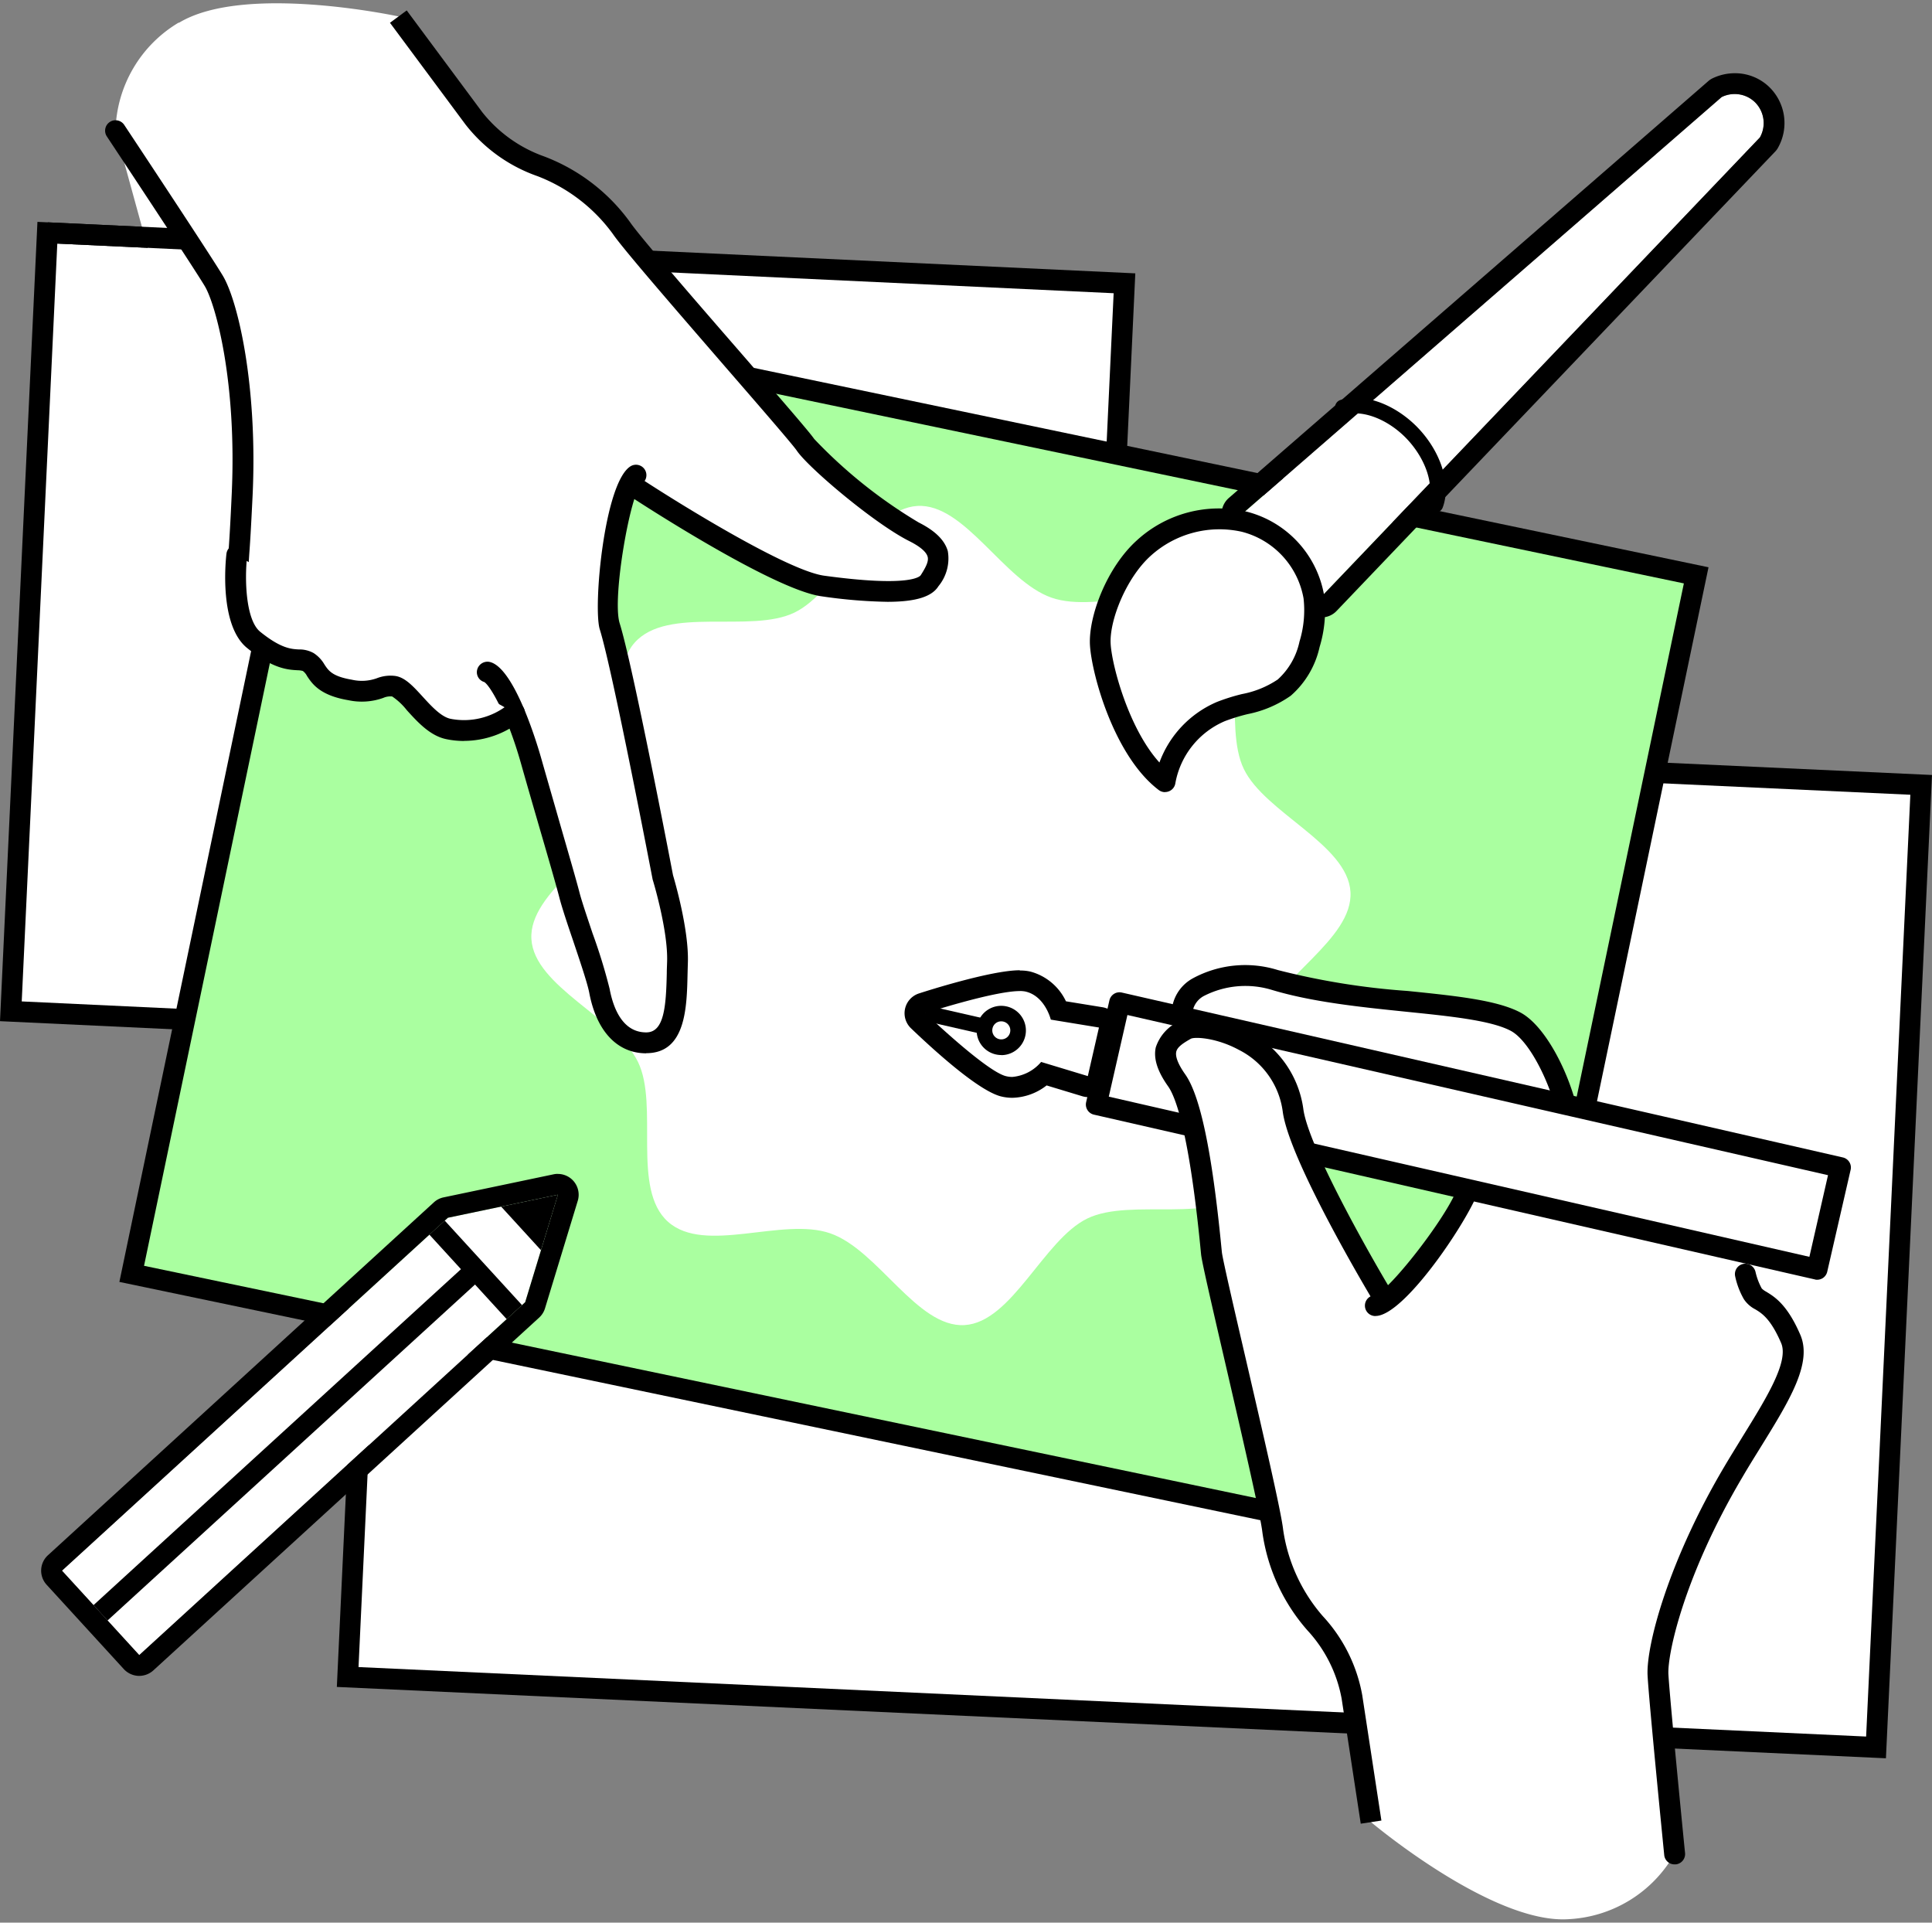 <svg xmlns="http://www.w3.org/2000/svg" width="201" height="200" viewBox="0 0 201 200"><rect x="0" y="0" width="201" height="200" fill="#808080" stroke="none"/><defs><clipPath id="a"><path data-name="アートボード 1 のコピー 21" transform="translate(873 1341)" fill="#fff" d="M0 0h201v200H0z"/></clipPath></defs><g data-name="マスクグループ 40" transform="translate(-873 -1341)" clip-path="url(#a)"><g data-name="レイヤー 1"><g data-name="グループ 1043"><path data-name="長方形 256" fill="#fff" d="m913.821 1415.308 159.004 7.332-4.617 100.133-159.004-7.331z"/><path data-name="パス 2189" d="m1069.207 1523.901-161.163-7.422 4.792-102.285 161.164 7.422Zm-158.907-9.488 156.847 7.227 4.6-97.968-156.847-7.224Z"/></g><g data-name="グループ 1044"><path data-name="長方形 257" fill="#fff" d="m989.989 1370.463-3.81 80.988-112.073-5.273 3.81-80.988z"/><path data-name="パス 2190" d="M987.219 1452.581 873 1447.225l3.895-83.146 114.219 5.356Zm-111.958-7.411 109.9 5.15 3.7-78.818-109.9-5.162-3.7 78.818Z"/></g><g data-name="グループ 1045"><path data-name="長方形 258" fill="#aaffa0" d="m1049.458 1400.835-21.35 102.2-141.418-29.544 21.351-102.2z"/><path data-name="パス 2191" d="m1028.959 1504.329-1.06-.227-142.479-29.754 21.79-104.318 1.06.227 142.479 29.753-21.79 104.319Zm-140.974-31.657 139.3 29.093 20.9-100.078-139.3-29.1Z"/></g><path data-name="パス 2192" d="M1003.956 1447.748c1.731-4.977 9.835-9.023 9.543-13.968s-8.883-8.223-11.09-12.778.714-13.21-3.127-16.629-11.9.53-16.878-1.2-9.023-9.835-13.968-9.543-8.223 8.883-12.778 11.09-13.209-.718-16.628 3.128.53 11.9-1.2 16.878-9.836 9.022-9.544 13.963 8.883 8.223 11.09 12.778-.714 13.21 3.127 16.629 11.9-.53 16.878 1.2 9.023 9.835 13.968 9.543 8.223-8.883 12.778-11.09 13.21.714 16.629-3.127-.53-11.9 1.2-16.878Z" fill="#fff"/><g data-name="グループ 1047"><g data-name="グループ 1046"><path data-name="パス 2193" d="m927.637 1476.459 3.408-11.187-11.447 2.4-40.15 36.71 8.039 8.785Z" fill="#fff"/><path data-name="パス 2194" d="m931.045 1465.272-3.408 11.187-40.15 36.71-8.039-8.785 40.15-36.71 11.447-2.4m0-2.164a2.056 2.056 0 0 0-.444.043l-11.447 2.4a2.128 2.128 0 0 0-1.017.519l-40.15 36.71a2.17 2.17 0 0 0-.141 3.062l8.039 8.785a2.214 2.214 0 0 0 1.5.7h.1a2.2 2.2 0 0 0 1.461-.563l40.15-36.71a2.152 2.152 0 0 0 .606-.963l3.408-11.187a2.166 2.166 0 0 0-2.077-2.791Z"/></g><path data-name="長方形 259" d="m917.671 1469.43 1.597-1.46 8.04 8.79-1.596 1.461z"/><path data-name="長方形 260" d="m882.728 1507.97 39.018-35.666 1.46 1.597-39.018 35.666z"/><path data-name="パス 2195" d="m925.138 1466.516 4.144 4.533 1.764-5.777Z"/></g><g data-name="グループ 1051"><path data-name="パス 2196" d="M1047.212 1533.855s-1.59-16.034-1.731-18.62 1.893-11.057 7.811-21.065c3.441-5.821 7.292-10.9 6-13.892-1.774-4.144-3.354-3.7-3.949-4.685-.682-1.125.454-2.348-2.5-4.609-2.261-1.731-3.04-.93-4.2-1.785s-1.06-5.063-2.954-6.6a8.467 8.467 0 0 0-6.849-1.709l-2.424 1.634a9.311 9.311 0 0 1-.065-2.64c.325-3.484-2.7-11-5.7-12.6-4.36-2.315-16.564-1.785-25.036-4.339-4.144-1.244-9.164.195-9.6 2.878a4.762 4.762 0 0 0 .206 2.359c-1.569.909-3.083 2-.811 5.193 2.337 3.278 3.441 16.229 3.624 18s6.016 25.663 6.373 28.855a18.554 18.554 0 0 0 4.414 9.618 15.338 15.338 0 0 1 3.83 7.671c.335 2.175 1.991 13.026 1.991 13.026s12.561 10.592 20.513 10.094a13.446 13.446 0 0 0 11.057-6.794Zm-39.7-77.358a10.009 10.009 0 0 0-.389-1.7c4.815.66 15.3 1.515 16.727 2.564 1.915 1.407 2.867 2.294 2.023 6.838-.281 1.5-3.43 6.448-6.21 9.683l-2.856 1.926s-8.653-14.388-9.291-19.311Z" fill="#fff"/><path data-name="パス 2197" d="M1016.085 1477.898a1.083 1.083 0 0 1-.065-2.164c1.439-.292 8.277-9.056 8.785-11.739.747-4.046.065-4.555-1.6-5.767-.941-.617-7.519-1.352-11.447-1.8a53.943 53.943 0 0 1-7.162-1.017c-7.043-2.391-10.278-5.669-9.629-9.748a4.249 4.249 0 0 1 2.121-2.889 11.441 11.441 0 0 1 8.861-.866 75.664 75.664 0 0 0 13.5 2.175c5 .509 9.3.952 11.728 2.24 3.408 1.807 6.643 9.683 6.275 13.654-.314 3.419.768 4.014 1.742 4.544a4.5 4.5 0 0 1 .92.606 1.079 1.079 0 1 1-1.493 1.558 2.489 2.489 0 0 0-.454-.27c-1.158-.628-3.311-1.8-2.856-6.643.292-3.116-2.586-10.192-5.139-11.544-2.056-1.093-6.373-1.526-10.938-1.991-4.533-.465-9.672-.985-13.9-2.261a9.456 9.456 0 0 0-7.087.628 2.284 2.284 0 0 0-1.125 1.4c-.454 2.889 2.294 5.366 8.19 7.368a66.285 66.285 0 0 0 6.708.909c7.909.887 11.393 1.385 12.5 2.2 2.337 1.72 3.343 3.062 2.445 7.909-.433 2.348-7.6 13.373-10.8 13.5h-.043Z"/><g data-name="グループ 1050"><g data-name="グループ 1048"><path data-name="パス 2198" d="m986.169 1452.927-4.858-1.471s-1.59 1.947-3.646 1.482-8.407-6.556-8.407-6.556 8.374-2.716 10.419-2.25 2.64 2.921 2.64 2.921l5.009.822Z" fill="#fff"/><path data-name="パス 2199" d="M979.083 1444.088a3.019 3.019 0 0 1 .6.054c2.045.465 2.64 2.921 2.64 2.921l5.009.822-1.158 5.053-4.858-1.471a4.428 4.428 0 0 1-3 1.558 2.635 2.635 0 0 1-.638-.076c-2.045-.465-8.407-6.556-8.407-6.556s7.1-2.3 9.824-2.3m0-2.164c-2.975 0-9.727 2.164-10.495 2.413a2.165 2.165 0 0 0-.822 3.624c2.532 2.424 7.13 6.578 9.424 7.1a4.919 4.919 0 0 0 1.125.13 6 6 0 0 0 3.56-1.287l3.679 1.114a2.055 2.055 0 0 0 .628.1 2.177 2.177 0 0 0 1.093-.292 2.138 2.138 0 0 0 1.017-1.385l1.158-5.053a2.166 2.166 0 0 0-1.764-2.618l-3.8-.617a5.717 5.717 0 0 0-3.711-3.094 4.7 4.7 0 0 0-1.082-.108Z"/></g><path data-name="長方形 261" d="m969.065 1447.169.362-1.582 6.138 1.402-.361 1.583z"/><path data-name="パス 2200" d="M977.168 1450.748a2.664 2.664 0 0 1-.573-.065 2.562 2.562 0 0 1-1.926-3.062 2.558 2.558 0 0 1 3.073-1.926 2.564 2.564 0 0 1-.573 5.063Zm0-3.505a.922.922 0 0 0-.909.725.938.938 0 1 0 1.125-.7.666.666 0 0 0-.206-.022Z"/><g data-name="グループ 1049"><path data-name="パス 2201" d="m996.989 1458.163-9.932-2.272 2.424-10.592 75 17.149-2.423 10.592-53.112-12.139" fill="#fff"/><path data-name="パス 2202" d="M1062.056 1474.122a.6.6 0 0 1-.238-.032l-53.112-12.142.487-2.11 52.051 11.9 1.937-8.493-72.889-16.662-1.937 8.493 8.883 2.034-.487 2.11-9.943-2.272a1.08 1.08 0 0 1-.811-1.287l2.424-10.6a1.074 1.074 0 0 1 1.3-.811l75 17.149a1.074 1.074 0 0 1 .811 1.3l-2.432 10.59a1.083 1.083 0 0 1-.476.671 1.1 1.1 0 0 1-.573.162Z"/></g></g><path data-name="パス 2203" d="M1047.212 1534.937a1.071 1.071 0 0 1-1.071-.974c-.065-.66-1.6-16.088-1.731-18.674-.162-3.127 2.185-11.912 7.952-21.671.638-1.082 1.3-2.142 1.926-3.17 2.488-4.025 4.847-7.822 4.014-9.748-1.093-2.532-2.012-3.094-2.694-3.505a3.131 3.131 0 0 1-1.179-1.049 8.148 8.148 0 0 1-.909-2.391 1.077 1.077 0 0 1 .833-1.277 1.093 1.093 0 0 1 1.287.833 6.584 6.584 0 0 0 .649 1.72 1.912 1.912 0 0 0 .444.325c.876.53 2.207 1.331 3.57 4.5 1.266 2.954-1.125 6.827-4.165 11.739-.628 1.017-1.277 2.056-1.9 3.127-6 10.159-7.779 18.306-7.66 20.459.141 2.532 1.709 18.414 1.731 18.577a1.081 1.081 0 0 1-.974 1.179h-.108Z"/><path data-name="パス 2204" d="m1014.57 1530.717-1.991-13.026a14.229 14.229 0 0 0-3.549-7.087 19.534 19.534 0 0 1-4.7-10.246c-.195-1.742-2.207-10.419-3.819-17.4-1.526-6.589-2.467-10.668-2.553-11.468l-.054-.552c-1.2-12.291-2.629-15.883-3.376-16.932-1.114-1.569-1.536-2.889-1.287-4.046a4.548 4.548 0 0 1 2.575-2.781c1.266-.725 4.133-.346 6.654.909a10.707 10.707 0 0 1 6.124 8.266c.5 3.852 6.773 14.941 9.142 18.89a1.08 1.08 0 0 1-1.85 1.114c-.357-.6-8.774-14.649-9.434-19.734a8.429 8.429 0 0 0-4.566-6.416c-2.294-1.244-4.533-1.374-4.988-1.158-.8.454-1.417.855-1.526 1.363-.076.357.022 1.049.93 2.337 1.569 2.207 2.8 8.082 3.765 17.971l.054.541c.076.7 1.309 6.037 2.51 11.2 1.709 7.39 3.657 15.774 3.862 17.646a17.51 17.51 0 0 0 4.122 9 16.325 16.325 0 0 1 4.111 8.244l1.991 13.026-2.142.325Z"/></g><g data-name="グループ 1058"><path data-name="パス 2205" d="M891.6 1343.382c6.805-4.155 22.861-.671 22.861-.671l7.855 10.581a15.255 15.255 0 0 0 6.968 4.988 18.566 18.566 0 0 1 8.4 6.437c1.8 2.651 18.127 21.055 19.122 22.531s7.682 7.238 11.284 9.045 2.618 3.527 1.623 5.1-6.189 1.223-11.1.552-19.583-10.3-19.583-10.3l-.757.173c-1.482 3.56-2.4 12.485-1.818 14.336 1.385 4.414 5.529 26.139 5.529 26.139s1.6 10.084 1.471 13.513.227 3.646-3.181 3.668-4.533-3.484-4.9-5.431-2.553-7.747-3.127-9.965-2.586-9-4-14.011a42.653 42.653 0 0 0-1.72-4.944 8.444 8.444 0 0 1-6.849 1.688c-2.4-.476-4.274-4.241-5.7-4.447s-1.742.866-4.544.389c-3.657-.617-3.235-2.229-4.36-2.91-.985-.6-2.175.53-5.68-2.3-2.532-2.045-1.753-8.807-1.753-8.807l.206.119c.065-.963.173-2.369.368-6.4.552-11.609-1.612-20.048-2.943-22.266s-10.252-15.674-10.252-15.674a13.444 13.444 0 0 1 6.589-11.176Z" fill="#fff"/><g data-name="グループ 1057"><g data-name="グループ 1055"><g data-name="グループ 1052"><path data-name="パス 2206" d="M885.009 1354.569s8.9 13.427 10.246 15.655 3.495 10.658 2.945 22.267c-.314 6.751-.411 6.135-.454 8.428" fill="#fff"/><path data-name="パス 2207" d="M897.744 1402.001h-.022a1.072 1.072 0 0 1-1.06-1.1c.022-1.1.054-1.547.108-2.434.065-.963.173-2.467.335-6.026.552-11.793-1.688-19.81-2.791-21.66-1.3-2.175-10.127-15.472-10.213-15.612a1.085 1.085 0 0 1 1.807-1.2c.368.552 8.937 13.481 10.267 15.7 1.612 2.679 3.635 11.548 3.105 22.865-.173 3.581-.27 5.1-.346 6.07-.054.844-.087 1.266-.108 2.326a1.074 1.074 0 0 1-1.082 1.06Z"/></g><g data-name="グループ 1053"><path data-name="パス 2208" d="M939.03 1391.658s14.671 9.629 19.583 10.3 10.116 1.017 11.1-.552 1.969-3.289-1.623-5.1-10.29-7.57-11.284-9.041-17.306-19.875-19.129-22.526a18.623 18.623 0 0 0-8.4-6.437 15.314 15.314 0 0 1-6.968-4.988l-7.85-10.581" fill="#fff"/><path data-name="パス 2209" d="M965.3 1403.602a52.6 52.6 0 0 1-6.827-.573c-5.1-.692-19.421-10.073-20.026-10.473a1.079 1.079 0 1 1 1.178-1.808c4.025 2.64 15.3 9.618 19.128 10.138 8.958 1.223 9.954.076 10.04-.054.5-.79.855-1.428.714-1.926-.1-.357-.509-.92-1.915-1.623-3.657-1.839-10.516-7.649-11.7-9.413-.389-.584-3.981-4.728-7.465-8.742-4.961-5.733-10.598-12.225-11.658-13.78a17.424 17.424 0 0 0-7.855-6.026 16.324 16.324 0 0 1-7.487-5.374l-7.855-10.577 1.742-1.287 7.855 10.581a14.315 14.315 0 0 0 6.448 4.609 19.6 19.6 0 0 1 8.948 6.859c.985 1.45 6.816 8.179 11.512 13.578 4.436 5.118 7.184 8.288 7.628 8.948a50.762 50.762 0 0 0 10.872 8.689c1.72.866 2.7 1.839 3.029 2.975a4.531 4.531 0 0 1-.974 3.657c-.682 1.093-2.359 1.623-5.334 1.623Z"/></g><g data-name="グループ 1054"><path data-name="パス 2210" d="M923.731 1410.927c1.114.314 3.094 4.155 4.512 9.164s3.43 11.793 4 14.011 2.759 8.017 3.127 9.965 1.493 5.453 4.9 5.431 3.094-4.923 3.224-8.363-1.515-8.828-1.515-8.828-4.139-21.727-5.524-26.141c-.693-2.218.745-14.563 2.745-15.731" fill="#fff"/><path data-name="パス 2211" d="M940.231 1450.568c-3.008 0-5.172-2.294-5.929-6.308-.195-1.017-1-3.386-1.7-5.475-.6-1.753-1.147-3.408-1.407-4.414-.325-1.266-1.158-4.144-2.045-7.184-.66-2.272-1.363-4.7-1.958-6.805-1.482-5.226-3.246-8.114-3.819-8.439a1.06 1.06 0 0 1-.714-1.331 1.107 1.107 0 0 1 1.363-.736c2.6.736 4.988 8.969 5.258 9.91.6 2.11 1.3 4.522 1.947 6.794.92 3.192 1.72 5.94 2.056 7.238.238.93.79 2.543 1.363 4.263a57.613 57.613 0 0 1 1.774 5.767c.389 2.077 1.374 4.544 3.808 4.544h.022c1.839-.011 2.045-2.672 2.121-6.145 0-.4.022-.8.032-1.179.119-3.213-1.45-8.417-1.471-8.471l-.032-.108c-.043-.216-4.155-21.714-5.5-26.02-.714-2.283.465-15.374 3.235-16.986a1.084 1.084 0 0 1 1.093 1.872c-1.125.887-3.073 11.858-2.261 14.476 1.363 4.349 5.269 24.722 5.55 26.2.184.628 1.666 5.7 1.547 9.121-.011.368-.022.747-.032 1.147-.076 3.473-.173 8.233-4.263 8.255h-.043Z"/></g></g><g data-name="グループ 1056"><path data-name="パス 2212" d="M926.512 1415.148a8.444 8.444 0 0 1-6.849 1.688c-2.4-.476-4.274-4.241-5.7-4.447s-1.742.866-4.544.389c-3.657-.617-3.235-2.229-4.36-2.91-.985-.6-2.175.53-5.68-2.3-2.532-2.045-1.753-8.807-1.753-8.807" fill="#fff"/><path data-name="パス 2213" d="M921.275 1418.078a9.086 9.086 0 0 1-1.818-.184c-1.688-.335-2.986-1.753-4.133-3.019a6.667 6.667 0 0 0-1.524-1.427 1.846 1.846 0 0 0-.93.151 6.624 6.624 0 0 1-3.624.238c-2.975-.5-3.776-1.72-4.306-2.521a1.5 1.5 0 0 0-.433-.519 2.081 2.081 0 0 0-.541-.076c-1.028-.054-2.575-.141-5.258-2.315-2.91-2.348-2.24-9.012-2.153-9.77a1.084 1.084 0 1 1 2.153.249c-.27 2.391-.141 6.621 1.363 7.833 2.142 1.731 3.224 1.8 4.025 1.839a3.036 3.036 0 0 1 1.536.379 3.494 3.494 0 0 1 1.125 1.19c.422.638.811 1.233 2.856 1.58a4.622 4.622 0 0 0 2.586-.151 3.886 3.886 0 0 1 1.937-.238c1.006.151 1.839 1.06 2.8 2.11.92 1.006 1.958 2.153 2.954 2.348a7.314 7.314 0 0 0 5.918-1.439 1.08 1.08 0 1 1 1.44 1.612 9.55 9.55 0 0 1-5.961 2.121Z"/></g></g></g><g data-name="グループ 1059"><path data-name="線 139" fill="#fff" d="m877.934 1365.215 14.541.682"/><path data-name="長方形 262" d="m877.873 1366.289.102-2.162 14.548.685-.102 2.161z"/></g><g data-name="グループ 1063"><g data-name="グループ 1062"><g data-name="グループ 1060"><path data-name="パス 2214" d="m1010.48 1403.072-8.222-8.624 49.855-43.341a3.021 3.021 0 0 1 3.981 4.2q-22.801 23.887-45.614 47.765Z" fill="#fff"/><path data-name="パス 2215" d="M1053.476 1350.782a3.008 3.008 0 0 1 2.1.844 3.057 3.057 0 0 1 .519 3.668q-22.8 23.889-45.614 47.767l-8.223-8.623 49.855-43.342a3.019 3.019 0 0 1 1.352-.314m0-2.164a5.326 5.326 0 0 0-2.3.53 1.952 1.952 0 0 0-.465.314l-49.86 43.342a2.2 2.2 0 0 0-.747 1.536 2.108 2.108 0 0 0 .6 1.59l8.223 8.623a2.152 2.152 0 0 0 1.569.671 2.152 2.152 0 0 0 1.569-.671l7.087-7.422 38.527-40.345a1.872 1.872 0 0 0 .325-.444 5.227 5.227 0 0 0-.909-6.275 5.126 5.126 0 0 0-3.6-1.45Z"/></g><g data-name="グループ 1061"><path data-name="パス 2216" d="M987.478 1408.048c-.162-2.791 1.72-7.509 4.512-10.019a11.649 11.649 0 0 1 10.484-2.748 9.809 9.809 0 0 1 7.216 7.822 11.992 11.992 0 0 1-.454 4.912 8.54 8.54 0 0 1-2.629 4.512c-1.85 1.471-4.4 1.59-6.589 2.488a9.766 9.766 0 0 0-5.81 7.3c-4.284-3.246-6.567-11.49-6.74-14.271Z" fill="#fff"/><path data-name="パス 2217" d="M994.208 1423.401a1.088 1.088 0 0 1-.649-.216c-4.674-3.538-6.989-12.1-7.162-15.071-.173-2.975 1.742-8.071 4.869-10.895a12.649 12.649 0 0 1 11.479-2.986 10.914 10.914 0 0 1 8.017 8.72 13.013 13.013 0 0 1-.476 5.356 9.408 9.408 0 0 1-3 5.063 11.794 11.794 0 0 1-4.5 1.915 19.918 19.918 0 0 0-2.348.725 8.692 8.692 0 0 0-5.161 6.481 1.067 1.067 0 0 1-.671.822 1.051 1.051 0 0 1-.4.076Zm-5.658-15.417c.13 2.24 1.872 8.8 5.074 12.334a10.949 10.949 0 0 1 5.983-6.3 20.288 20.288 0 0 1 2.618-.822 9.968 9.968 0 0 0 3.711-1.515 7.388 7.388 0 0 0 2.261-3.949 11.058 11.058 0 0 0 .422-4.479 8.721 8.721 0 0 0-6.416-6.935 10.653 10.653 0 0 0-9.488 2.5c-2.553 2.3-4.306 6.73-4.165 9.153Z"/></g></g><path data-name="パス 2218" d="M1022.327 1394.33a.813.813 0 0 1-.281-.054.821.821 0 0 1-.476-1.049c.692-1.839-.314-4.674-2.38-6.751-1.926-1.915-4.49-2.867-6.232-2.326a.811.811 0 1 1-.487-1.547c2.326-.736 5.485.357 7.866 2.716 2.543 2.543 3.679 6.026 2.759 8.471a.814.814 0 0 1-.757.53Z"/></g></g></g></svg>